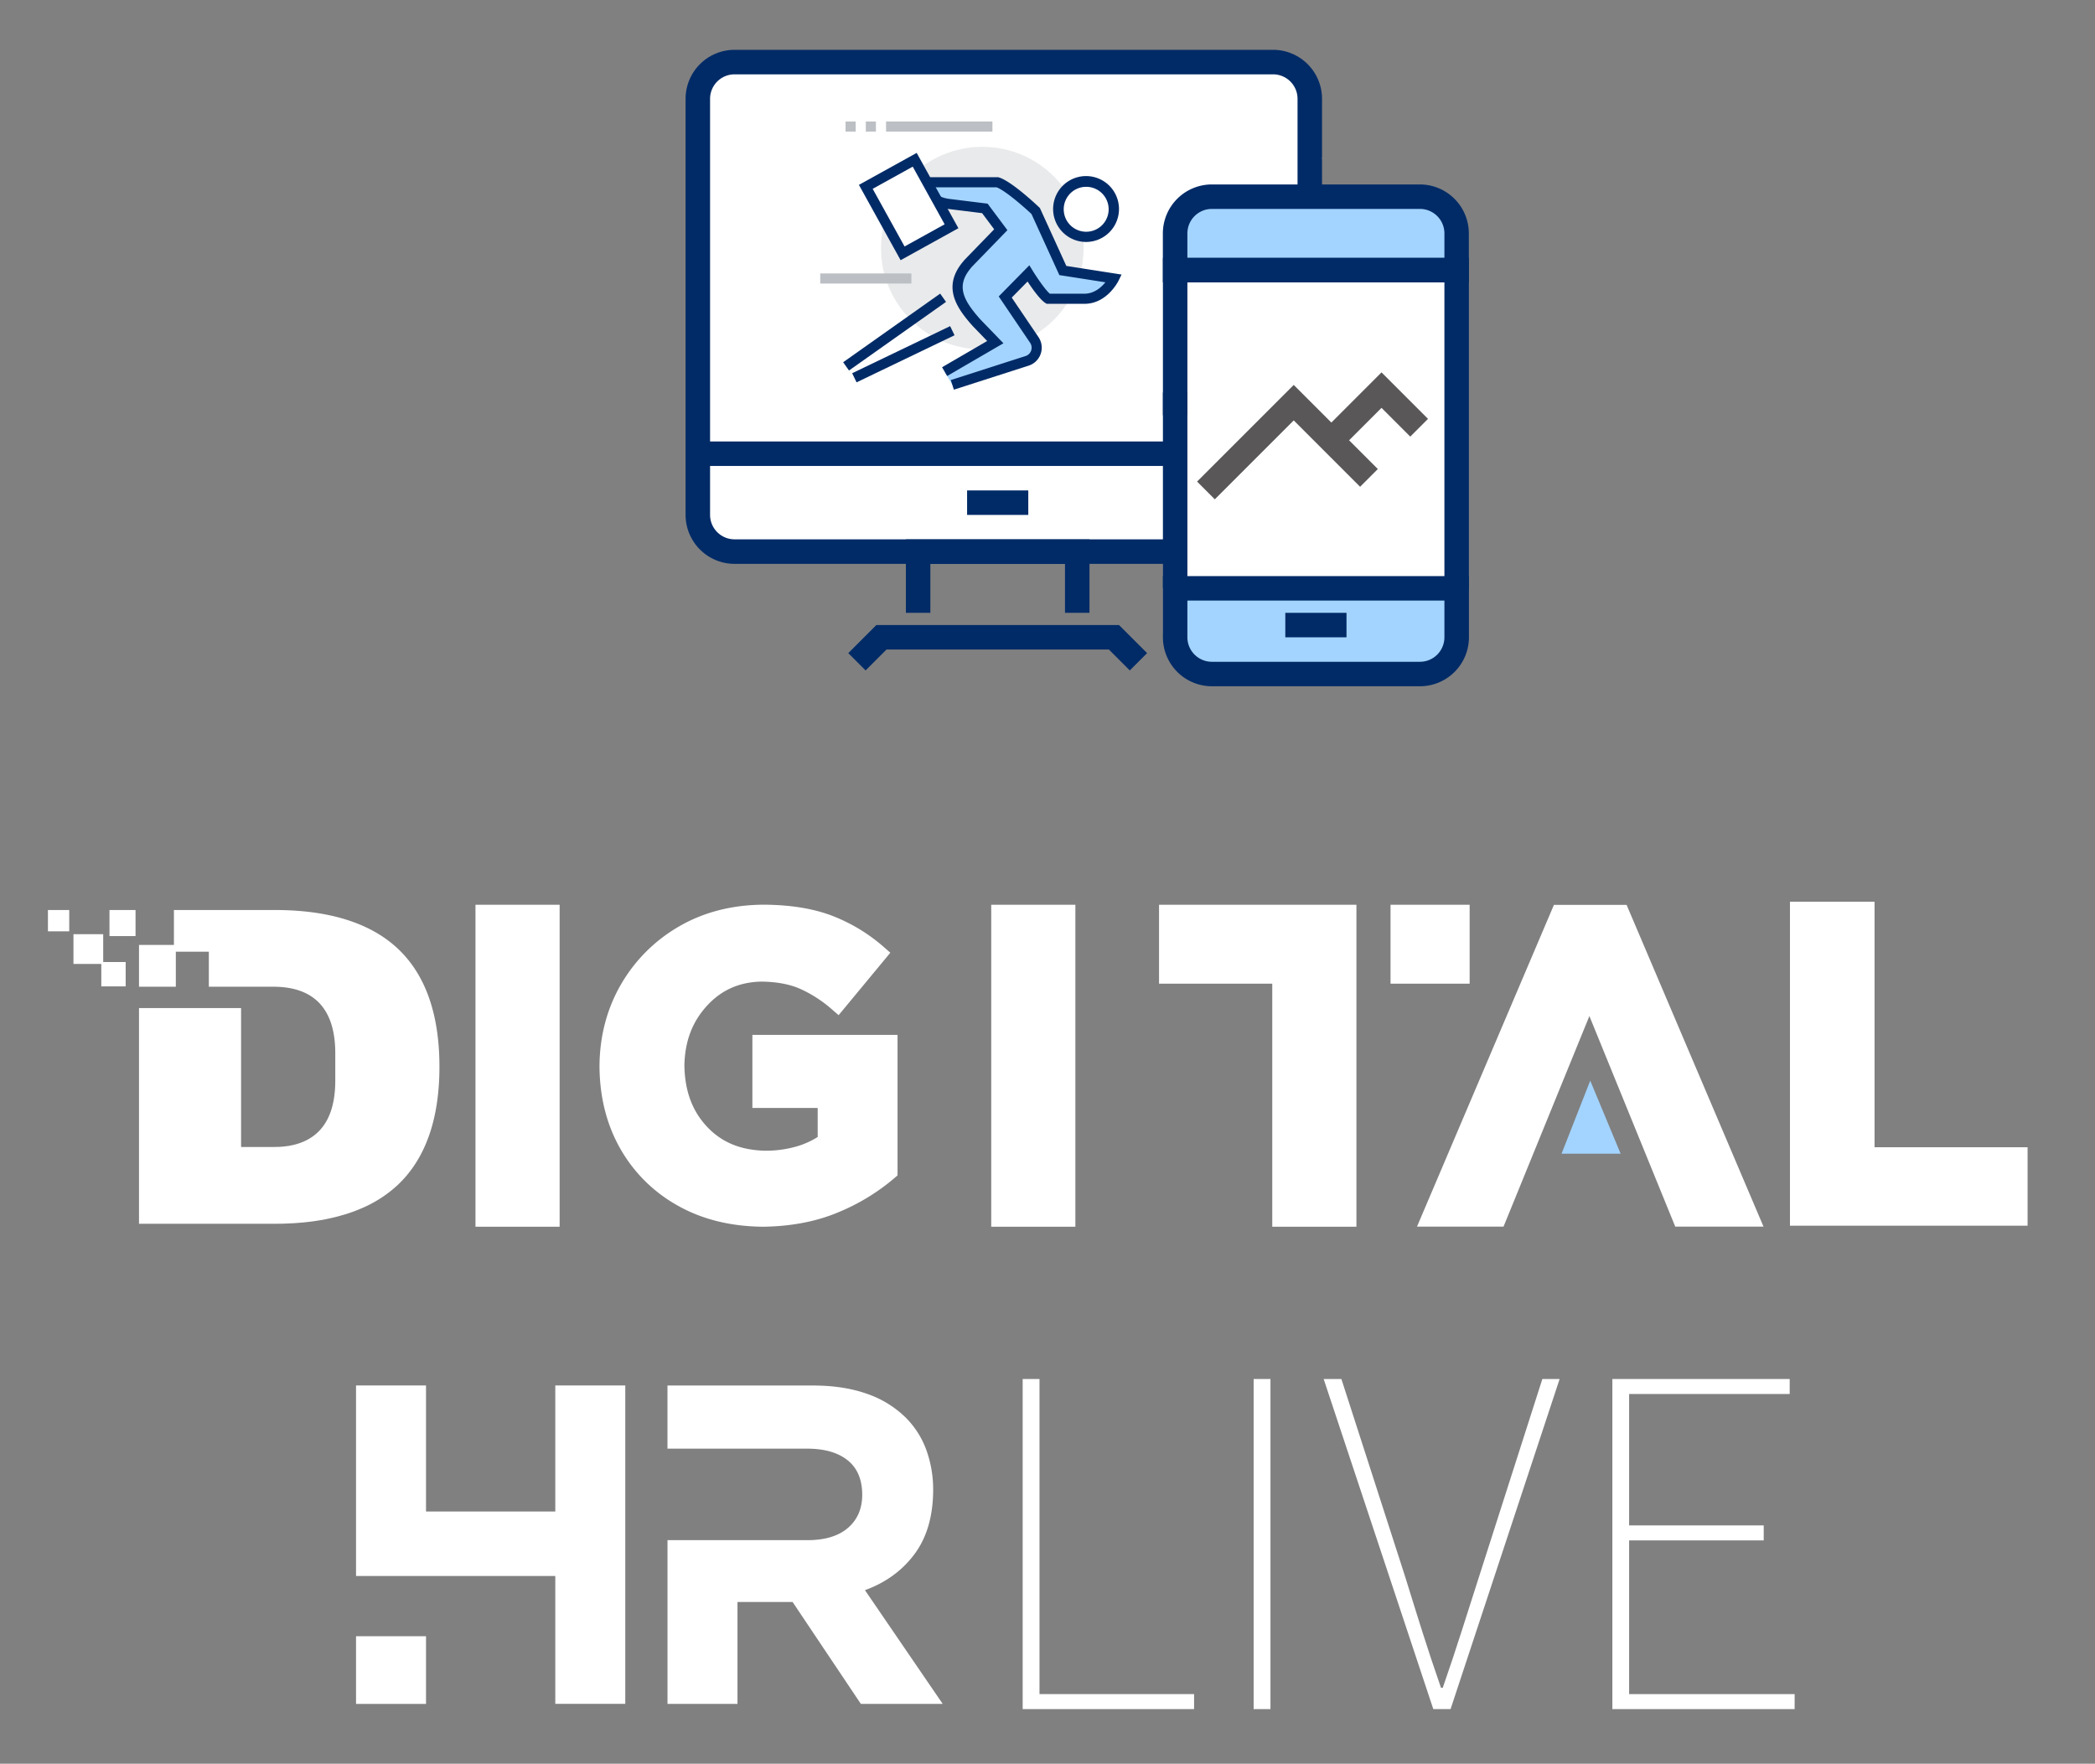 <svg id="图层_1" data-name="图层 1" xmlns="http://www.w3.org/2000/svg" viewBox="0 0 1526.58 1285.18"><rect x="0" y="0" width="1526.58" height="1285.18" fill="#808080" stroke="none"/><defs><style>.cls-1,.cls-3{fill:#fff;}.cls-2{fill:#a3d4ff;}.cls-3{fill-rule:evenodd;}.cls-4{fill:#012b67;}.cls-5{fill:#e9eaeb;}.cls-6{fill:#bcc0c4;}.cls-7{fill:#595757;}</style></defs><title>数字化论坛logo(1)</title><polygon class="cls-1" points="1132.31 659.36 1032.54 893.79 1095.6 893.79 1158.15 740.37 1220.71 893.79 1285.03 893.79 1185.26 659.36 1132.31 659.36"/><rect class="cls-1" x="1013.25" y="659.27" width="57.64" height="57.51"/><polygon class="cls-1" points="844.57 716.78 927.07 716.78 927.07 893.88 988.39 893.88 988.39 659.27 844.57 659.27 844.57 716.78"/><path class="cls-1" d="M548.25,807.34h47.58V828.5a60.66,60.66,0,0,1-15.78,7,81.88,81.88,0,0,1-22.37,3c-17.79-.36-31.66-6-42.41-17.4s-16.25-26-16.56-44.51V776c.41-17.34,5.75-31.41,16.33-43,10.44-11.45,23.27-17.25,39.22-17.73,11.22.05,20.85,1.8,28.62,5.19a93.14,93.14,0,0,1,23.38,15.09l4.83,4.17,37.67-45.49-4.56-4a125.4,125.4,0,0,0-38-23c-13.81-5.27-30.8-8-50.59-8-22.88.25-43.48,5.66-61.21,16.08a115.26,115.26,0,0,0-42,42.17c-10.13,17.56-15.37,37.41-15.56,59.06v.66c.16,22.35,5.28,42.51,15.22,59.92A108.93,108.93,0,0,0,494,878.57c17.73,10,38.6,15.12,62,15.31h.13c20.35-.26,38.74-3.79,54.66-10.49a152.12,152.12,0,0,0,41.09-25.07l2.14-1.87V754.09H548.25Z"/><rect class="cls-1" x="722.28" y="659.27" width="61.32" height="234.61"/><rect class="cls-1" x="346.47" y="659.27" width="61.32" height="234.61"/><polygon class="cls-1" points="1365.94 835.97 1365.94 657.05 1304.3 657.05 1304.3 893.13 1477.45 893.13 1477.45 835.97 1365.94 835.97"/><polygon class="cls-1" points="75.2 680.72 53.53 680.72 53.53 702.39 73.82 702.39 73.82 718.76 91.57 718.76 91.57 701 75.2 701 75.2 680.72"/><rect class="cls-1" x="34.93" y="663.11" width="15.52" height="15.52"/><rect class="cls-1" x="79.77" y="663.11" width="18.99" height="18.99"/><path class="cls-1" d="M289.61,691c-19.89-18.51-49.9-27.89-89.2-27.89H126.73v25.44H101.29V719h26.83V693.49h24.06V719h46.91c30,0,45.22,16.32,45.22,48.52v19.82c0,22-7.08,36.53-21.1,43.57l-.69.34c-.48.23-1,.45-1.46.66s-.74.31-1.12.45q-.91.36-1.86.69c-.57.19-1.14.38-1.73.55-.35.11-.71.2-1.08.3-.58.16-1.17.3-1.77.44l-1,.22c-.87.19-1.76.36-2.67.5l-.21,0c-1,.16-2,.28-3,.38l-.93.09c-.77.07-1.56.12-2.35.17l-1,0c-1.09.05-2.19.08-3.32.08H175.67V734.53H101.29V891l-.05.71h99.17c2.45,0,4.85,0,7.22-.11,1.06,0,2.08-.1,3.13-.14,1.29-.06,2.59-.1,3.86-.18s2.68-.21,4-.32l2.75-.22c1.52-.15,3-.34,4.5-.52.68-.08,1.37-.15,2-.24,1.63-.22,3.23-.48,4.82-.74.49-.08,1-.14,1.49-.23,1.71-.29,3.38-.63,5-1,.34-.07.71-.13,1-.21,1.74-.37,3.44-.78,5.13-1.21l.74-.18c1.76-.46,3.48-1,5.18-1.47l.47-.13c1.75-.55,3.47-1.12,5.16-1.73l.26-.09c1.74-.63,3.43-1.29,5.09-2l.12-.05a91.1,91.1,0,0,0,27.14-17.17c20.4-19,30.74-48,30.74-86.42S310,710,289.61,691Z"/><polygon class="cls-2" points="1137.88 840.66 1180.91 840.66 1158.77 787.45 1137.88 840.66"/><path class="cls-1" d="M745.2,1004.84h12.26v229.6H870.1v10.93H745.2Z"/><path class="cls-1" d="M913.5,1004.84h12.26v240.53H913.5Z"/><path class="cls-1" d="M964.52,1004.84h12.92l46.38,143.79c9.28,29.82,15.91,51.68,26.18,81.17h1.32c10.27-29.49,16.9-51.35,26.51-81.17l46.05-143.79h12.59L1057,1245.37h-12.59Z"/><path class="cls-1" d="M1174.9,1004.84h129.21v10.93h-117v95.75h98.07v10.93h-98.07v112h120.6v10.93H1174.9Z"/><path class="cls-3" d="M537.39,1122.28h51.75q18.76-.22,28.9-9.08t10.24-23.77v-.66q-.18-16.44-10.74-24.8t-29.4-8.38H486.37v-46H592.45q22.18,0,39.18,6a74.65,74.65,0,0,1,28.45,17.48,64.45,64.45,0,0,1,14.79,23.15,84.69,84.69,0,0,1,5.1,29.89v.67q-.35,28.07-13.8,45.93t-35.9,26l56.66,82.88H627.29l-49.76-74.27H537.39v74.27h-51V1122.28Z"/><path class="cls-3" d="M259.43,1148.43V1009.55h51v91.84h94.2v-91.84h51v232h-51v-93.17H259.43Zm0,93.17v-49.32h51v49.32Z"/><path class="cls-1" d="M856.31,170.08c0-26.55.21-26.76,26.75-26.76l71.35,3.25,8.91-31.39-7.91-8.2L949.9,55.71l-32.47-7.28L542.76,45.22l-23,5.72L509.49,65.57l4.36,324.26L525.73,402H848.55Z"/><path class="cls-1" d="M864.92,153.13h196.51a0,0,0,0,1,0,0V482.22a0,0,0,0,1,0,0H869.6a22.09,22.09,0,0,1-22.09-22.09V170.54A17.41,17.41,0,0,1,864.92,153.13Z"/><path class="cls-4" d="M848.55,410.87H535.25a35.72,35.72,0,0,1-35.68-35.67V72A35.72,35.72,0,0,1,535.25,36.3H927.66A35.71,35.71,0,0,1,963.33,72v74.6H945.49V72a17.85,17.85,0,0,0-17.83-17.83H535.25A17.85,17.85,0,0,0,517.41,72V375.2A17.86,17.86,0,0,0,535.25,393h313.3Z"/><polygon class="cls-4" points="823.25 488.53 808.02 473.3 645.96 473.3 630.74 488.53 618.13 475.91 638.57 455.46 815.41 455.46 835.86 475.91 823.25 488.53"/><polygon class="cls-4" points="793.88 446.55 776.04 446.55 776.04 410.87 677.94 410.87 677.94 446.55 660.1 446.55 660.1 393.04 793.88 393.04 793.88 446.55"/><rect class="cls-4" x="508.49" y="321.69" width="340.06" height="17.84"/><rect class="cls-4" x="704.7" y="357.36" width="44.59" height="17.84"/><path class="cls-2" d="M1061.43,196.83V170.08a26.76,26.76,0,0,0-26.75-26.76H883.06a26.76,26.76,0,0,0-26.75,26.76v26.75Z"/><path class="cls-4" d="M1070.35,205.75h-223V170.08a35.72,35.72,0,0,1,35.67-35.68h151.62a35.72,35.72,0,0,1,35.67,35.68ZM865.23,187.91h187.28V170.08a17.85,17.85,0,0,0-17.83-17.84H883.06a17.85,17.85,0,0,0-17.83,17.84Z"/><path class="cls-2" d="M856.31,428.71v35.67a26.76,26.76,0,0,0,26.75,26.76h151.62a26.76,26.76,0,0,0,26.75-26.76V428.71Z"/><path class="cls-4" d="M1034.68,500.06H883.06a35.72,35.72,0,0,1-35.67-35.68V419.79h223v44.59A35.72,35.72,0,0,1,1034.68,500.06ZM865.23,437.63v26.75a17.85,17.85,0,0,0,17.83,17.84h151.62a17.85,17.85,0,0,0,17.83-17.84V437.63Z"/><rect class="cls-4" x="936.57" y="446.55" width="44.59" height="17.84"/><polygon class="cls-4" points="1070.35 428.71 1052.51 428.71 1052.51 205.75 865.23 205.75 865.23 302.55 847.39 302.55 847.39 187.91 1070.35 187.91 1070.35 428.71"/><rect class="cls-4" x="847.39" y="286.02" width="17.84" height="142.69"/><circle class="cls-5" cx="715.77" cy="180.79" r="73.81"/><rect class="cls-6" x="645.65" y="88.53" width="77.5" height="7.38"/><rect class="cls-6" x="597.68" y="199.24" width="66.43" height="7.38"/><rect class="cls-6" x="630.89" y="88.53" width="7.38" height="7.38"/><rect class="cls-6" x="616.13" y="88.53" width="7.38" height="7.38"/><path class="cls-1" d="M811.49,151.08A20.06,20.06,0,1,1,790,132.53,20.06,20.06,0,0,1,811.49,151.08Z"/><path class="cls-4" d="M791.44,176.3a24,24,0,1,1,1.78-.07C792.62,176.28,792,176.3,791.44,176.3Zm.07-40.13c-.41,0-.82,0-1.22,0a16.37,16.37,0,1,0,17.52,15.14h0a16.37,16.37,0,0,0-16.3-15.18Z"/><path class="cls-2" d="M774.46,197.11l-19.78-43.37s-19.19-18.24-27.84-20.93H671.48c2.14,8,9.08,14.15,19.07,15.68l27.09,3.37,11.6,15.54-24,24.77-1.33,1.66c-12.15,15.24-4.29,27.91,7.68,41.33l13.67,14.14L688.3,270.79l5.64,9.64,54.82-17.62a10.06,10.06,0,0,0,4.92-15.11L732.5,216.41l16.9-17.18s9.41,15.31,14.34,18.46h26.47c14.24,0,21.51-14.76,21.51-14.76Z"/><path class="cls-4" d="M695.07,283.94l-2.26-7,54.76-17.59a6.38,6.38,0,0,0,3.06-9.55L727.75,216l22.32-22.69,2.47,4c3.43,5.58,9.26,14,12.43,16.7h25.24c7.12,0,12.28-4.64,15.25-8.31l-33.53-5.24-20.31-44.52c-5.43-5.11-19-17-25.39-19.43H677.11c2.84,4.37,7.76,7.38,13.95,8.34l28.59,3.55,14.43,19.32L708,194.61l-1.21,1.52c-9.93,12.46-5,22.46,7.49,36.52l16.9,17.48-41,23.85-3.71-6.38,32.87-19.12-10.5-10.86c-11.37-12.76-22.3-27.9-7.81-46.09l1.57-1.93,21.83-22.52-8.78-11.76L690,152.14c-11-1.69-19.48-8.73-22.07-18.37l-1.25-4.65H727.4l.54.17c9.2,2.86,27.25,19.85,29.28,21.77l.52.5L777,193.77l40.25,6.29-2.21,4.5c-.34.69-8.47,16.82-24.82,16.82H762.67l-.91-.58c-4-2.53-9.63-10.56-13-15.67l-11.53,11.72,19.49,28.79A13.74,13.74,0,0,1,750,266.28l-.12.05Z"/><rect class="cls-4" x="618.65" y="254.44" width="79.2" height="7.38" transform="translate(-46.85 310.62) rotate(-25.67)"/><rect class="cls-4" x="608.58" y="238.31" width="86.59" height="7.38" transform="translate(-20.09 420.8) rotate(-35.27)"/><rect class="cls-1" x="634.44" y="130.13" width="55.36" height="40.74" transform="translate(473.11 -501.67) rotate(61.03)"/><path class="cls-4" d="M656.26,189.6l-30.39-54.89,42.1-23.3,30.39,54.88Zm-20.36-52,23.24,42,29.19-16.16-23.24-42Z"/><polygon class="cls-7" points="885.21 363.83 872.29 350.91 942.72 280.49 1004 341.77 991.08 354.7 942.72 306.33 885.21 363.83"/><polygon class="cls-7" points="976.59 327.28 963.67 314.36 1006.68 271.35 1040.56 305.22 1027.63 318.15 1006.68 297.19 976.59 327.28"/></svg>